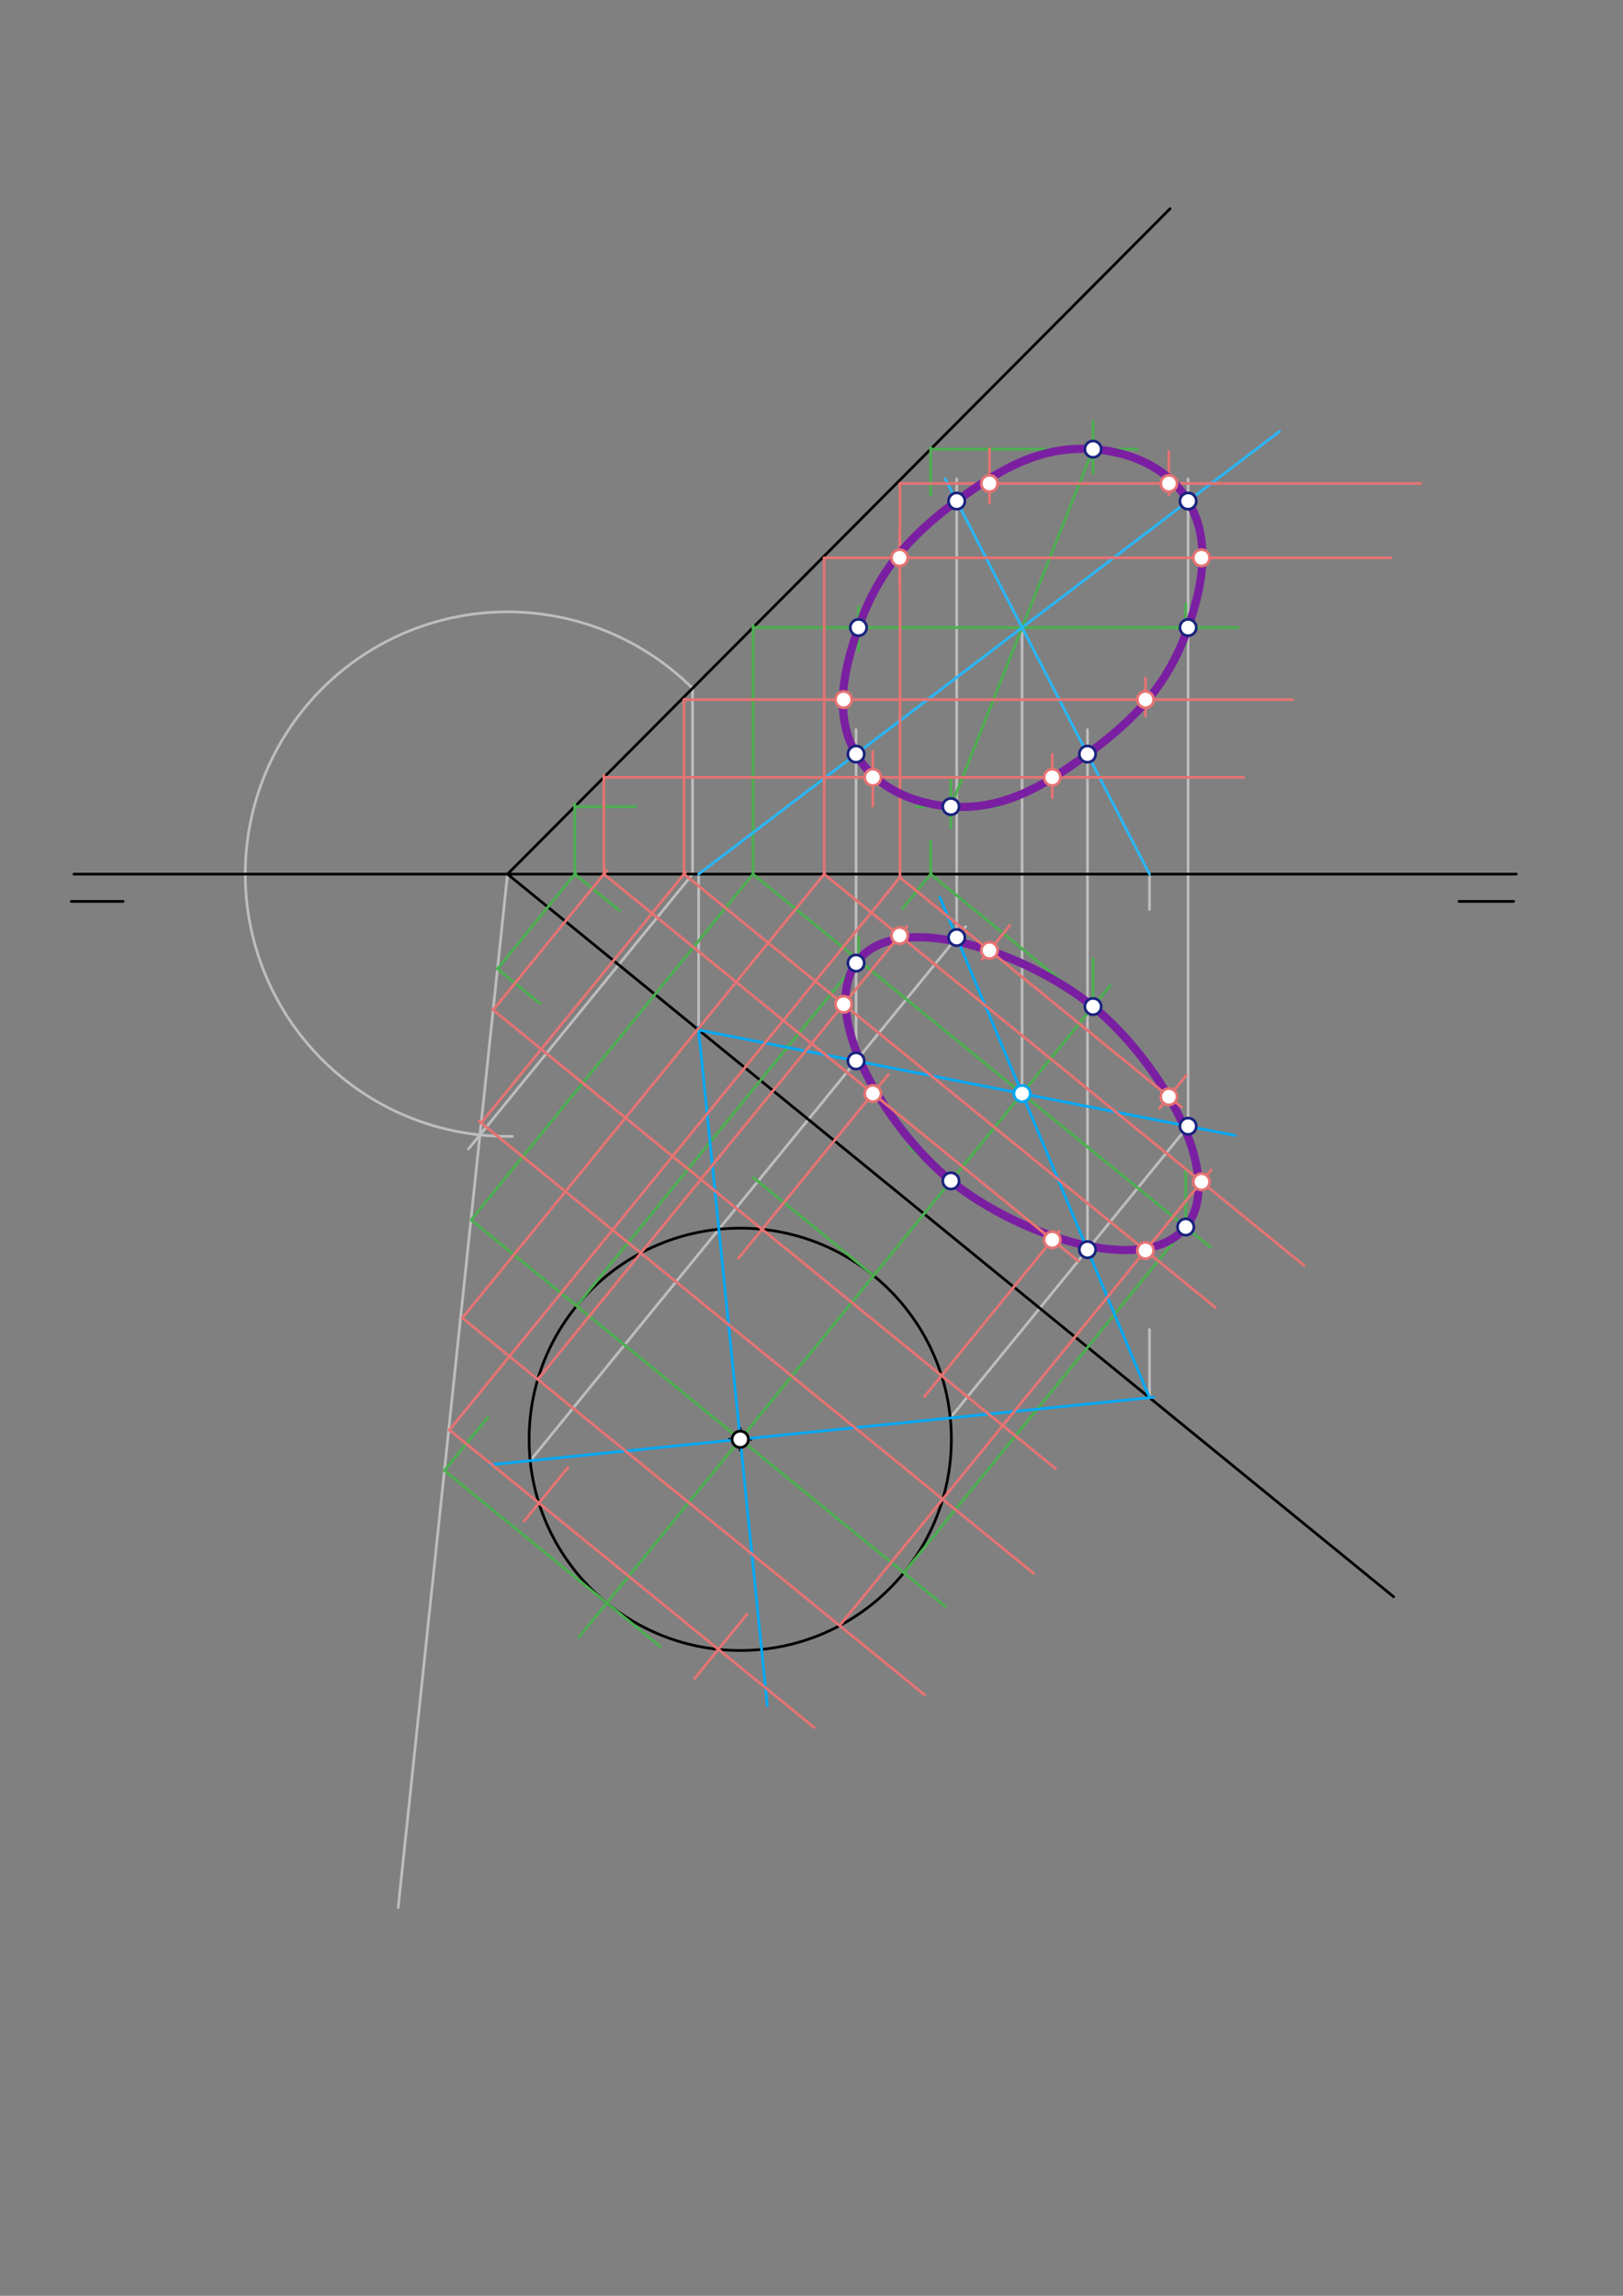 <svg xmlns="http://www.w3.org/2000/svg" class="svg--1it" height="100%" preserveAspectRatio="xMidYMid meet" viewBox="0 0 595.276 841.89" width="100%"><rect x="0" y="0" width="595.276" height="841.89" fill="#808080" stroke="none"/><defs><marker id="marker-arrow" markerHeight="16" markerUnits="userSpaceOnUse" markerWidth="24" orient="auto-start-reverse" refX="24" refY="4" viewBox="0 0 24 8"><path d="M 0 0 L 24 4 L 0 8 z" stroke="inherit"></path></marker></defs><g class="aux-layer--1FB"><g class="element--2qn"><line stroke="#BDBDBD" stroke-dasharray="none" stroke-linecap="round" stroke-width="1" x1="254.003" x2="254.003" y1="251.974" y2="320.547"></line></g><g class="element--2qn"><path d="M 254.003 252.405 A 96.169 96.169 0 1 0 187.921 416.7" fill="none" stroke="#BDBDBD" stroke-dasharray="none" stroke-linecap="round" stroke-width="1"></path></g><g class="element--2qn"><line stroke="#BDBDBD" stroke-dasharray="none" stroke-linecap="round" stroke-width="1" x1="254.003" x2="171.815" y1="320.547" y2="421.343"></line></g><g class="element--2qn"><line stroke="#BDBDBD" stroke-dasharray="none" stroke-linecap="round" stroke-width="1" x1="186.141" x2="146.049" y1="320.547" y2="699.507"></line></g><g class="element--2qn"><line stroke="#BDBDBD" stroke-dasharray="none" stroke-linecap="round" stroke-width="1" x1="374.878" x2="374.878" y1="401.027" y2="230.126"></line></g><g class="element--2qn"><line stroke="#BDBDBD" stroke-dasharray="none" stroke-linecap="round" stroke-width="1" x1="348.536" x2="437.401" y1="519.976" y2="410.99"></line></g><g class="element--2qn"><line stroke="#BDBDBD" stroke-dasharray="none" stroke-linecap="round" stroke-width="1" x1="194.465" x2="319.024" y1="535.645" y2="382.883"></line></g><g class="element--2qn"><line stroke="#BDBDBD" stroke-dasharray="none" stroke-linecap="round" stroke-width="1" x1="319.024" x2="354.182" y1="382.883" y2="339.765"></line></g><g class="element--2qn"><line stroke="#BDBDBD" stroke-dasharray="none" stroke-linecap="round" stroke-width="1" x1="421.61" x2="421.61" y1="512.545" y2="487.547"></line></g><g class="element--2qn"><line stroke="#BDBDBD" stroke-dasharray="none" stroke-linecap="round" stroke-width="1" x1="421.61" x2="421.61" y1="333.547" y2="320.547"></line></g><g class="element--2qn"><line stroke="#BDBDBD" stroke-dasharray="none" stroke-linecap="round" stroke-width="1" x1="256.235" x2="256.235" y1="377.701" y2="358.547"></line></g><g class="element--2qn"><line stroke="#BDBDBD" stroke-dasharray="none" stroke-linecap="round" stroke-width="1" x1="256.235" x2="256.235" y1="358.547" y2="320.547"></line></g><g class="element--2qn"><line stroke="#BDBDBD" stroke-dasharray="none" stroke-linecap="round" stroke-width="1" x1="398.861" x2="398.861" y1="458.257" y2="267.547"></line></g><g class="element--2qn"><line stroke="#BDBDBD" stroke-dasharray="none" stroke-linecap="round" stroke-width="1" x1="435.765" x2="435.765" y1="412.998" y2="175.547"></line></g><g class="element--2qn"><line stroke="#BDBDBD" stroke-dasharray="none" stroke-linecap="round" stroke-width="1" x1="313.991" x2="313.991" y1="389.056" y2="267.547"></line></g><g class="element--2qn"><line stroke="#BDBDBD" stroke-dasharray="none" stroke-linecap="round" stroke-width="1" x1="350.895" x2="350.895" y1="343.796" y2="175.547"></line></g></g><g class="main-layer--3Vd"><g class="element--2qn"><line stroke="#000000" stroke-dasharray="none" stroke-linecap="round" stroke-width="1" x1="27.141" x2="556.141" y1="320.547" y2="320.547"></line></g><g class="element--2qn"><line stroke="#000000" stroke-dasharray="none" stroke-linecap="round" stroke-width="1" x1="26.141" x2="45.141" y1="330.547" y2="330.547"></line></g><g class="element--2qn"><line stroke="#000000" stroke-dasharray="none" stroke-linecap="round" stroke-width="1" x1="535.141" x2="555.141" y1="330.547" y2="330.547"></line></g><g class="element--2qn"><line stroke="#000000" stroke-dasharray="none" stroke-linecap="round" stroke-width="1" x1="186.141" x2="429.141" y1="320.547" y2="76.547"></line></g><g class="element--2qn"><line stroke="#000000" stroke-dasharray="none" stroke-linecap="round" stroke-width="1" x1="186.141" x2="511.141" y1="320.547" y2="585.547"></line></g><g class="element--2qn"><g class="center--1s5"><line x1="267.5" y1="527.811" x2="275.5" y2="527.811" stroke="#000000" stroke-width="1" stroke-linecap="round"></line><line x1="271.5" y1="523.811" x2="271.5" y2="531.811" stroke="#000000" stroke-width="1" stroke-linecap="round"></line><circle class="hit--230" cx="271.5" cy="527.811" r="4" stroke="none" fill="transparent"></circle></g><circle cx="271.5" cy="527.811" fill="none" r="77.433" stroke="#000000" stroke-dasharray="none" stroke-width="1"></circle></g><g class="element--2qn"><line stroke="#4CAF50" stroke-dasharray="none" stroke-linecap="round" stroke-width="1" x1="346.736" x2="172.813" y1="589.157" y2="447.342"></line></g><g class="element--2qn"><line stroke="#4CAF50" stroke-dasharray="none" stroke-linecap="round" stroke-width="1" x1="172.813" x2="276.19" y1="447.342" y2="320.558"></line></g><g class="element--2qn"><line stroke="#4CAF50" stroke-dasharray="none" stroke-linecap="round" stroke-width="1" x1="276.19" x2="443.987" y1="320.558" y2="457.377"></line></g><g class="element--2qn"><line stroke="#4CAF50" stroke-dasharray="none" stroke-linecap="round" stroke-width="1" x1="211.488" x2="317.994" y1="478.878" y2="348.258"></line></g><g class="element--2qn"><line stroke="#4CAF50" stroke-dasharray="none" stroke-linecap="round" stroke-width="1" x1="331.512" x2="438.236" y1="576.744" y2="445.856"></line></g><g class="element--2qn"><line stroke="#4CAF50" stroke-dasharray="none" stroke-linecap="round" stroke-width="1" x1="212.307" x2="338.923" y1="600.406" y2="445.123"></line></g><g class="element--2qn"><line stroke="#4CAF50" stroke-dasharray="none" stroke-linecap="round" stroke-width="1" x1="242.164" x2="162.971" y1="603.801" y2="539.229"></line></g><g class="element--2qn"><line stroke="#4CAF50" stroke-dasharray="none" stroke-linecap="round" stroke-width="1" x1="163.003" x2="178.889" y1="539.255" y2="519.772"></line></g><g class="element--2qn"><line stroke="#4CAF50" stroke-dasharray="none" stroke-linecap="round" stroke-width="1" x1="331.009" x2="341.499" y1="333.209" y2="320.345"></line></g><g class="element--2qn"><line stroke="#4CAF50" stroke-dasharray="none" stroke-linecap="round" stroke-width="1" x1="341.334" x2="410.136" y1="320.547" y2="376.647"></line></g><g class="element--2qn"><line stroke="#4CAF50" stroke-dasharray="none" stroke-linecap="round" stroke-width="1" x1="338.923" x2="407.143" y1="445.123" y2="361.456"></line></g><g class="element--2qn"><line stroke="#4CAF50" stroke-dasharray="none" stroke-linecap="round" stroke-width="1" x1="320.433" x2="276.277" y1="467.799" y2="431.795"></line></g><g class="element--2qn"><line stroke="#4CAF50" stroke-dasharray="none" stroke-linecap="round" stroke-width="1" x1="198.035" x2="182.295" y1="367.997" y2="355.163"></line></g><g class="element--2qn"><line stroke="#4CAF50" stroke-dasharray="none" stroke-linecap="round" stroke-width="1" x1="182.464" x2="211.175" y1="355.301" y2="320.089"></line></g><g class="element--2qn"><line stroke="#4CAF50" stroke-dasharray="none" stroke-linecap="round" stroke-width="1" x1="210.802" x2="227.251" y1="320.547" y2="333.959"></line></g><g class="element--2qn"><line stroke="#4CAF50" stroke-dasharray="none" stroke-linecap="round" stroke-width="1" x1="333.529" x2="359.764" y1="420.617" y2="442.009"></line></g><g class="element--2qn"><line stroke="#4CAF50" stroke-dasharray="none" stroke-linecap="round" stroke-width="1" x1="210.802" x2="210.802" y1="320.547" y2="294.661"></line></g><g class="element--2qn"><line stroke="#4CAF50" stroke-dasharray="none" stroke-linecap="round" stroke-width="1" x1="210.802" x2="233.141" y1="295.784" y2="295.784"></line></g><g class="element--2qn"><line stroke="#4CAF50" stroke-dasharray="none" stroke-linecap="round" stroke-width="1" x1="336.141" x2="366.141" y1="295.784" y2="295.784"></line></g><g class="element--2qn"><line stroke="#4CAF50" stroke-dasharray="none" stroke-linecap="round" stroke-width="1" x1="348.771" x2="348.771" y1="303.547" y2="285.547"></line></g><g class="element--2qn"><line stroke="#4CAF50" stroke-dasharray="none" stroke-linecap="round" stroke-width="1" x1="276.19" x2="276.19" y1="320.558" y2="229.333"></line></g><g class="element--2qn"><line stroke="#4CAF50" stroke-dasharray="none" stroke-linecap="round" stroke-width="1" x1="276.19" x2="327.141" y1="230.126" y2="230.126"></line></g><g class="element--2qn"><line stroke="#4CAF50" stroke-dasharray="none" stroke-linecap="round" stroke-width="1" x1="314.866" x2="314.866" y1="352.094" y2="343.547"></line></g><g class="element--2qn"><line stroke="#4CAF50" stroke-dasharray="none" stroke-linecap="round" stroke-width="1" x1="314.866" x2="314.866" y1="238.547" y2="222.547"></line></g><g class="element--2qn"><line stroke="#4CAF50" stroke-dasharray="none" stroke-linecap="round" stroke-width="1" x1="341.334" x2="341.334" y1="320.547" y2="308.547"></line></g><g class="element--2qn"><line stroke="#4CAF50" stroke-dasharray="none" stroke-linecap="round" stroke-width="1" x1="341.334" x2="341.334" y1="181.547" y2="164.129"></line></g><g class="element--2qn"><line stroke="#4CAF50" stroke-dasharray="none" stroke-linecap="round" stroke-width="1" x1="341.334" x2="417.141" y1="164.715" y2="164.715"></line></g><g class="element--2qn"><line stroke="#4CAF50" stroke-dasharray="none" stroke-linecap="round" stroke-width="1" x1="400.898" x2="400.898" y1="369.115" y2="351.547"></line></g><g class="element--2qn"><line stroke="#4CAF50" stroke-dasharray="none" stroke-linecap="round" stroke-width="1" x1="400.898" x2="400.898" y1="173.547" y2="154.547"></line></g><g class="element--2qn"><line stroke="#4CAF50" stroke-dasharray="none" stroke-linecap="round" stroke-width="1" x1="427.141" x2="454.141" y1="230.126" y2="230.126"></line></g><g class="element--2qn"><line stroke="#4CAF50" stroke-dasharray="none" stroke-linecap="round" stroke-width="1" x1="434.89" x2="434.89" y1="449.96" y2="428.547"></line></g><g class="element--2qn"><line stroke="#4CAF50" stroke-dasharray="none" stroke-linecap="round" stroke-width="1" x1="434.89" x2="434.89" y1="236.547" y2="221.547"></line></g><g class="element--2qn"><line stroke="#4CAF50" stroke-dasharray="none" stroke-linecap="round" stroke-width="1" x1="327.141" x2="434.89" y1="230.126" y2="230.126"></line></g><g class="element--2qn"><line stroke="#4CAF50" stroke-dasharray="none" stroke-linecap="round" stroke-width="1" x1="348.771" x2="400.898" y1="295.784" y2="164.715"></line></g><g class="element--2qn"><path d="M 348.771 433.045 C 324.747 413.456, 299.385 371.053, 314.866 352.094 C 330.347 333.134, 376.883 349.533, 400.898 369.115 C 424.914 388.697, 450.345 430.979, 434.89 449.96 C 419.435 468.941, 372.795 452.634, 348.771 433.045" fill="none" stroke="#7B1FA2" stroke-linecap="round" stroke-width="3"></path></g><g class="element--2qn"><line stroke="#03A9F4" stroke-dasharray="none" stroke-linecap="round" stroke-width="1" x1="281.43" x2="262.348" y1="625.45" y2="437.814"></line></g><g class="element--2qn"><line stroke="#03A9F4" stroke-dasharray="none" stroke-linecap="round" stroke-width="1" x1="179.794" x2="367.832" y1="537.137" y2="518.014"></line></g><g class="element--2qn"><line stroke="#03A9F4" stroke-dasharray="none" stroke-linecap="round" stroke-width="1" x1="262.348" x2="256.116" y1="437.814" y2="376.529"></line></g><g class="element--2qn"><line stroke="#03A9F4" stroke-dasharray="none" stroke-linecap="round" stroke-width="1" x1="256.235" x2="452.944" y1="377.701" y2="416.375"></line></g><g class="element--2qn"><line stroke="#03A9F4" stroke-dasharray="none" stroke-linecap="round" stroke-width="1" x1="367.832" x2="423.106" y1="518.014" y2="512.393"></line></g><g class="element--2qn"><line stroke="#03A9F4" stroke-dasharray="none" stroke-linecap="round" stroke-width="1" x1="421.61" x2="344.708" y1="512.545" y2="329.031"></line></g><g class="element--2qn"><line stroke="#29B6F6" stroke-dasharray="none" stroke-linecap="round" stroke-width="1" x1="256.235" x2="469.327" y1="320.547" y2="158.17"></line></g><g class="element--2qn"><line stroke="#29B6F6" stroke-dasharray="none" stroke-linecap="round" stroke-width="1" x1="421.61" x2="346.694" y1="320.547" y2="175.618"></line></g><g class="element--2qn"><line stroke="#E57373" stroke-dasharray="none" stroke-linecap="round" stroke-width="1" x1="339.141" x2="169.588" y1="621.547" y2="483.296"></line></g><g class="element--2qn"><line stroke="#E57373" stroke-dasharray="none" stroke-linecap="round" stroke-width="1" x1="169.588" x2="302.426" y1="483.296" y2="320.381"></line></g><g class="element--2qn"><line stroke="#E57373" stroke-dasharray="none" stroke-linecap="round" stroke-width="1" x1="302.291" x2="478.294" y1="320.547" y2="464.057"></line></g><g class="element--2qn"><line stroke="#E57373" stroke-dasharray="none" stroke-linecap="round" stroke-width="1" x1="197.247" x2="332.67" y1="505.849" y2="339.763"></line></g><g class="element--2qn"><line stroke="#E57373" stroke-dasharray="none" stroke-linecap="round" stroke-width="1" x1="307.96" x2="444.22" y1="596.123" y2="429.012"></line></g><g class="element--2qn"><line stroke="#E57373" stroke-dasharray="none" stroke-linecap="round" stroke-width="1" x1="379.078" x2="175.66" y1="576.945" y2="411.08"></line></g><g class="element--2qn"><line stroke="#E57373" stroke-dasharray="none" stroke-linecap="round" stroke-width="1" x1="176.491" x2="251.487" y1="411.758" y2="319.783"></line></g><g class="element--2qn"><line stroke="#E57373" stroke-dasharray="none" stroke-linecap="round" stroke-width="1" x1="250.863" x2="445.78" y1="320.547" y2="479.479"></line></g><g class="element--2qn"><line stroke="#E57373" stroke-dasharray="none" stroke-linecap="round" stroke-width="1" x1="387.141" x2="180.701" y1="538.547" y2="370.219"></line></g><g class="element--2qn"><line stroke="#E57373" stroke-dasharray="none" stroke-linecap="round" stroke-width="1" x1="180.871" x2="222.547" y1="370.358" y2="319.245"></line></g><g class="element--2qn"><line stroke="#E57373" stroke-dasharray="none" stroke-linecap="round" stroke-width="1" x1="221.486" x2="395.472" y1="320.547" y2="462.413"></line></g><g class="element--2qn"><line stroke="#E57373" stroke-dasharray="none" stroke-linecap="round" stroke-width="1" x1="270.816" x2="325.806" y1="461.467" y2="394.028"></line></g><g class="element--2qn"><line stroke="#E57373" stroke-dasharray="none" stroke-linecap="round" stroke-width="1" x1="339.004" x2="388.531" y1="512.205" y2="451.465"></line></g><g class="element--2qn"><line stroke="#E57373" stroke-dasharray="none" stroke-linecap="round" stroke-width="1" x1="192.213" x2="208.33" y1="557.867" y2="538.101"></line></g><g class="element--2qn"><line stroke="#E57373" stroke-dasharray="none" stroke-linecap="round" stroke-width="1" x1="254.81" x2="274.016" y1="615.462" y2="591.907"></line></g><g class="element--2qn"><line stroke="#E57373" stroke-dasharray="none" stroke-linecap="round" stroke-width="1" x1="298.606" x2="164.835" y1="633.467" y2="524.393"></line></g><g class="element--2qn"><line stroke="#E57373" stroke-dasharray="none" stroke-linecap="round" stroke-width="1" x1="164.835" x2="330.07" y1="524.393" y2="321.747"></line></g><g class="element--2qn"><line stroke="#E57373" stroke-dasharray="none" stroke-linecap="round" stroke-width="1" x1="330.07" x2="433.364" y1="321.747" y2="405.971"></line></g><g class="element--2qn"><line stroke="#E57373" stroke-dasharray="none" stroke-linecap="round" stroke-width="1" x1="360.225" x2="370.389" y1="351.815" y2="339.35"></line></g><g class="element--2qn"><line stroke="#E57373" stroke-dasharray="none" stroke-linecap="round" stroke-width="1" x1="425.293" x2="435.111" y1="406.379" y2="394.338"></line></g><g class="element--2qn"><line stroke="#E57373" stroke-dasharray="none" stroke-linecap="round" stroke-width="1" x1="221.486" x2="221.486" y1="320.547" y2="284.298"></line></g><g class="element--2qn"><line stroke="#E57373" stroke-dasharray="none" stroke-linecap="round" stroke-width="1" x1="250.863" x2="250.863" y1="320.547" y2="256.547"></line></g><g class="element--2qn"><line stroke="#E57373" stroke-dasharray="none" stroke-linecap="round" stroke-width="1" x1="302.291" x2="302.291" y1="320.547" y2="204.547"></line></g><g class="element--2qn"><line stroke="#E57373" stroke-dasharray="none" stroke-linecap="round" stroke-width="1" x1="221.486" x2="456.141" y1="285.056" y2="285.056"></line></g><g class="element--2qn"><line stroke="#E57373" stroke-dasharray="none" stroke-linecap="round" stroke-width="1" x1="250.863" x2="474.141" y1="256.547" y2="256.547"></line></g><g class="element--2qn"><line stroke="#E57373" stroke-dasharray="none" stroke-linecap="round" stroke-width="1" x1="302.291" x2="510.141" y1="204.547" y2="204.547"></line></g><g class="element--2qn"><line stroke="#E57373" stroke-dasharray="none" stroke-linecap="round" stroke-width="1" x1="330.07" x2="330.07" y1="321.747" y2="177.291"></line></g><g class="element--2qn"><line stroke="#E57373" stroke-dasharray="none" stroke-linecap="round" stroke-width="1" x1="330.07" x2="521.141" y1="177.291" y2="177.291"></line></g><g class="element--2qn"><line stroke="#E57373" stroke-dasharray="none" stroke-linecap="round" stroke-width="1" x1="428.716" x2="428.716" y1="165.547" y2="181.547"></line></g><g class="element--2qn"><line stroke="#E57373" stroke-dasharray="none" stroke-linecap="round" stroke-width="1" x1="362.909" x2="362.909" y1="164.547" y2="184.547"></line></g><g class="element--2qn"><line stroke="#E57373" stroke-dasharray="none" stroke-linecap="round" stroke-width="1" x1="440.663" x2="440.663" y1="193.547" y2="210.547"></line></g><g class="element--2qn"><line stroke="#E57373" stroke-dasharray="none" stroke-linecap="round" stroke-width="1" x1="329.95" x2="329.95" y1="195.547" y2="214.547"></line></g><g class="element--2qn"><line stroke="#E57373" stroke-dasharray="none" stroke-linecap="round" stroke-width="1" x1="420.126" x2="420.126" y1="248.547" y2="262.547"></line></g><g class="element--2qn"><line stroke="#E57373" stroke-dasharray="none" stroke-linecap="round" stroke-width="1" x1="309.413" x2="309.413" y1="247.547" y2="264.547"></line></g><g class="element--2qn"><line stroke="#E57373" stroke-dasharray="none" stroke-linecap="round" stroke-width="1" x1="385.941" x2="385.941" y1="276.547" y2="292.547"></line></g><g class="element--2qn"><line stroke="#E57373" stroke-dasharray="none" stroke-linecap="round" stroke-width="1" x1="320.134" x2="320.134" y1="275.547" y2="295.547"></line></g><g class="element--2qn"><path d="M 348.771 295.784 C 334.56 294.798, 320.908 288.527, 313.991 276.537 C 305.914 262.535, 309.154 246.292, 314.866 230.126 C 322.093 209.672, 333.242 196.806, 350.895 183.745 C 366.976 171.847, 381.747 163.411, 400.898 164.715 C 415.117 165.683, 428.693 171.828, 435.765 183.745 C 444.023 197.659, 441.39 214.015, 435.765 230.126 C 428.574 250.723, 416.769 263.398, 398.861 276.537 C 382.653 288.427, 367.954 297.116, 348.771 295.784" fill="none" stroke="#7B1FA2" stroke-linecap="round" stroke-width="3"></path></g><g class="element--2qn"><circle cx="271.5" cy="527.811" r="3" stroke="#000000" stroke-width="1" fill="#ffffff"></circle>}</g><g class="element--2qn"><circle cx="374.878" cy="401.027" r="3" stroke="#03A9F4" stroke-width="1" fill="#ffffff"></circle>}</g><g class="element--2qn"><circle cx="313.991" cy="389.056" r="3" stroke="#1A237E" stroke-width="1" fill="#ffffff"></circle>}</g><g class="element--2qn"><circle cx="313.991" cy="353.167" r="3" stroke="#1A237E" stroke-width="1" fill="#ffffff"></circle>}</g><g class="element--2qn"><circle cx="350.895" cy="343.796" r="3" stroke="#1A237E" stroke-width="1" fill="#ffffff"></circle>}</g><g class="element--2qn"><circle cx="400.898" cy="369.115" r="3" stroke="#1A237E" stroke-width="1" fill="#ffffff"></circle>}</g><g class="element--2qn"><circle cx="435.765" cy="412.998" r="3" stroke="#1A237E" stroke-width="1" fill="#ffffff"></circle>}</g><g class="element--2qn"><circle cx="434.89" cy="449.96" r="3" stroke="#1A237E" stroke-width="1" fill="#ffffff"></circle>}</g><g class="element--2qn"><circle cx="398.861" cy="458.257" r="3" stroke="#1A237E" stroke-width="1" fill="#ffffff"></circle>}</g><g class="element--2qn"><circle cx="348.771" cy="433.045" r="3" stroke="#1A237E" stroke-width="1" fill="#ffffff"></circle>}</g><g class="element--2qn"><circle cx="348.771" cy="295.784" r="3" stroke="#1A237E" stroke-width="1" fill="#ffffff"></circle>}</g><g class="element--2qn"><circle cx="313.991" cy="276.537" r="3" stroke="#1A237E" stroke-width="1" fill="#ffffff"></circle>}</g><g class="element--2qn"><circle cx="398.861" cy="276.537" r="3" stroke="#1A237E" stroke-width="1" fill="#ffffff"></circle>}</g><g class="element--2qn"><circle cx="435.765" cy="230.126" r="3" stroke="#1A237E" stroke-width="1" fill="#ffffff"></circle>}</g><g class="element--2qn"><circle cx="314.866" cy="230.126" r="3" stroke="#1A237E" stroke-width="1" fill="#ffffff"></circle>}</g><g class="element--2qn"><circle cx="350.895" cy="183.745" r="3" stroke="#1A237E" stroke-width="1" fill="#ffffff"></circle>}</g><g class="element--2qn"><circle cx="400.898" cy="164.715" r="3" stroke="#1A237E" stroke-width="1" fill="#ffffff"></circle>}</g><g class="element--2qn"><circle cx="435.765" cy="183.745" r="3" stroke="#1A237E" stroke-width="1" fill="#ffffff"></circle>}</g><g class="element--2qn"><circle cx="329.95" cy="343.1" r="3" stroke="#E57373" stroke-width="1" fill="#ffffff"></circle>}</g><g class="element--2qn"><circle cx="440.663" cy="433.374" r="3" stroke="#E57373" stroke-width="1" fill="#ffffff"></circle>}</g><g class="element--2qn"><circle cx="309.413" cy="368.287" r="3" stroke="#E57373" stroke-width="1" fill="#ffffff"></circle>}</g><g class="element--2qn"><circle cx="420.126" cy="458.561" r="3" stroke="#E57373" stroke-width="1" fill="#ffffff"></circle>}</g><g class="element--2qn"><circle cx="320.134" cy="400.983" r="3" stroke="#E57373" stroke-width="1" fill="#ffffff"></circle>}</g><g class="element--2qn"><circle cx="385.941" cy="454.641" r="3" stroke="#E57373" stroke-width="1" fill="#ffffff"></circle>}</g><g class="element--2qn"><circle cx="362.909" cy="348.523" r="3" stroke="#E57373" stroke-width="1" fill="#ffffff"></circle>}</g><g class="element--2qn"><circle cx="428.716" cy="402.181" r="3" stroke="#E57373" stroke-width="1" fill="#ffffff"></circle>}</g><g class="element--2qn"><circle cx="329.95" cy="204.547" r="3" stroke="#E57373" stroke-width="1" fill="#ffffff"></circle>}</g><g class="element--2qn"><circle cx="362.909" cy="177.291" r="3" stroke="#E57373" stroke-width="1" fill="#ffffff"></circle>}</g><g class="element--2qn"><circle cx="428.716" cy="177.291" r="3" stroke="#E57373" stroke-width="1" fill="#ffffff"></circle>}</g><g class="element--2qn"><circle cx="440.663" cy="204.547" r="3" stroke="#E57373" stroke-width="1" fill="#ffffff"></circle>}</g><g class="element--2qn"><circle cx="420.126" cy="256.547" r="3" stroke="#E57373" stroke-width="1" fill="#ffffff"></circle>}</g><g class="element--2qn"><circle cx="385.941" cy="285.056" r="3" stroke="#E57373" stroke-width="1" fill="#ffffff"></circle>}</g><g class="element--2qn"><circle cx="320.134" cy="285.056" r="3" stroke="#E57373" stroke-width="1" fill="#ffffff"></circle>}</g><g class="element--2qn"><circle cx="309.413" cy="256.547" r="3" stroke="#E57373" stroke-width="1" fill="#ffffff"></circle>}</g></g><g class="snaps-layer--2PT"></g><g class="temp-layer--rAP"></g></svg>